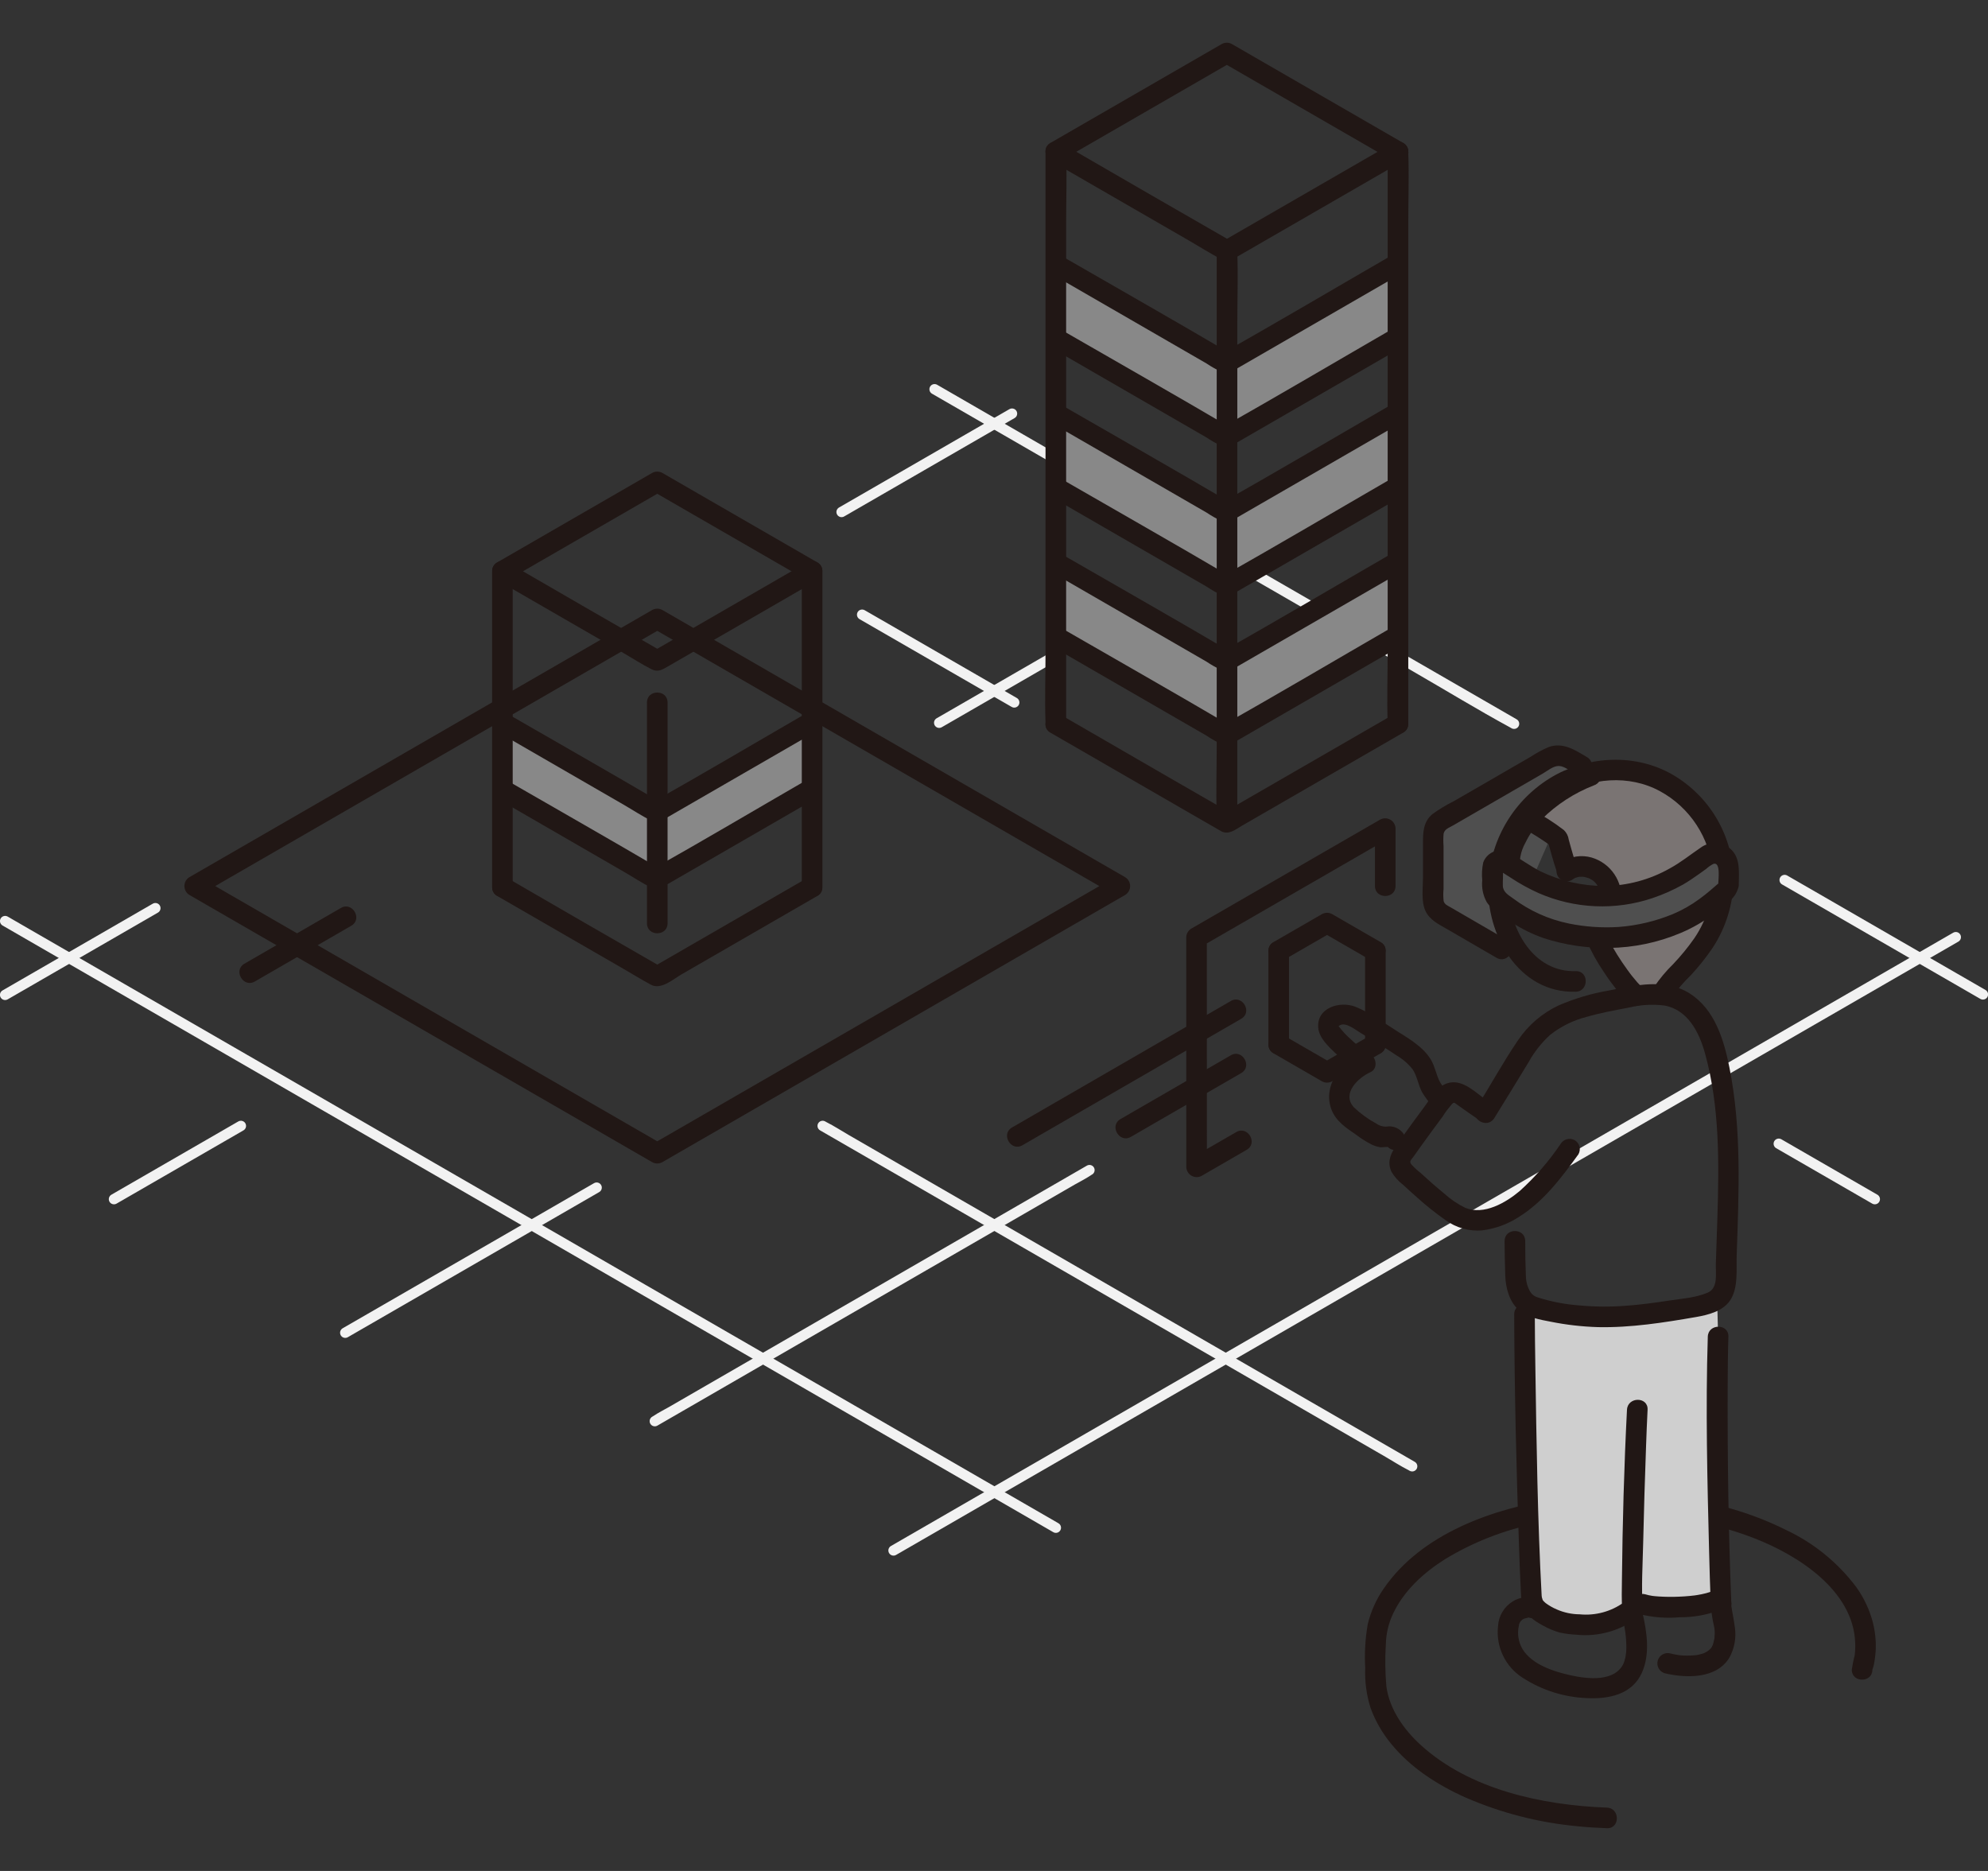 <svg width="170" height="160" viewBox="0 0 170 160" fill="none" xmlns="http://www.w3.org/2000/svg">
<rect x="0" y="0" width="170" height="160" fill="#333333" stroke="none"/>
<g id="Metaverse" clip-path="url(#clip0_6467_30575)">
<path id="Vector" d="M13.065 77.281L1.829 83.769L0.214 84.702C0.113 84.761 0.04 84.857 0.01 84.97C-0.019 85.083 -0.003 85.203 0.056 85.304C0.115 85.405 0.212 85.478 0.325 85.508C0.438 85.538 0.558 85.521 0.659 85.462L11.895 78.975L13.51 78.042C13.61 77.984 13.684 77.887 13.713 77.774C13.743 77.661 13.726 77.541 13.668 77.44C13.608 77.339 13.512 77.266 13.399 77.236C13.286 77.207 13.166 77.223 13.065 77.282V77.281Z" fill="#F2F2F2"/>
<path id="Vector_2" d="M86.32 34.989L73.575 42.347L71.742 43.404C71.692 43.433 71.649 43.472 71.614 43.518C71.578 43.564 71.553 43.617 71.538 43.673C71.523 43.729 71.52 43.787 71.528 43.845C71.535 43.902 71.554 43.957 71.584 44.007C71.613 44.057 71.651 44.101 71.698 44.136C71.744 44.171 71.796 44.197 71.852 44.212C71.908 44.227 71.967 44.23 72.024 44.222C72.081 44.215 72.137 44.196 72.187 44.166L84.932 36.808L86.764 35.751C86.865 35.692 86.939 35.596 86.968 35.483C86.998 35.37 86.981 35.249 86.923 35.149C86.864 35.048 86.767 34.974 86.654 34.945C86.541 34.915 86.421 34.932 86.32 34.991V34.989Z" fill="#F2F2F2"/>
<path id="Vector_3" d="M151.884 98.189L159.071 102.337L160.1 102.931C160.2 102.99 160.321 103.006 160.434 102.976C160.547 102.947 160.643 102.874 160.702 102.773C160.761 102.672 160.778 102.552 160.748 102.439C160.719 102.326 160.645 102.229 160.544 102.17L153.357 98.022L152.329 97.428C152.228 97.369 152.108 97.353 151.995 97.383C151.882 97.412 151.785 97.486 151.726 97.586C151.667 97.687 151.651 97.807 151.68 97.92C151.71 98.033 151.783 98.13 151.884 98.189Z" fill="#F2F2F2"/>
<path id="Vector_4" d="M73.499 52.946L84.905 59.528L86.51 60.453C86.611 60.512 86.731 60.528 86.844 60.499C86.957 60.469 87.054 60.396 87.113 60.295C87.172 60.194 87.188 60.074 87.159 59.961C87.129 59.848 87.056 59.751 86.955 59.693L75.549 53.11L73.944 52.186C73.894 52.157 73.839 52.137 73.781 52.13C73.724 52.122 73.666 52.125 73.61 52.14C73.554 52.155 73.501 52.18 73.455 52.215C73.409 52.25 73.371 52.294 73.341 52.344C73.312 52.394 73.293 52.449 73.285 52.506C73.278 52.563 73.281 52.622 73.296 52.678C73.31 52.734 73.336 52.786 73.371 52.832C73.406 52.878 73.45 52.917 73.499 52.946Z" fill="#F2F2F2"/>
<path id="Vector_5" d="M167.025 79.761L157.069 85.509L150.056 89.56L139.525 95.641L131.746 100.133L122.737 105.332L113.446 110.696L105.895 115.056L95.231 121.214L88.468 125.12L77.115 131.676L76.185 132.213C76.135 132.242 76.091 132.281 76.056 132.327C76.022 132.373 75.996 132.425 75.981 132.481C75.966 132.537 75.963 132.596 75.971 132.653C75.979 132.71 75.998 132.765 76.027 132.815C76.056 132.865 76.095 132.909 76.141 132.944C76.187 132.979 76.24 133.004 76.295 133.019C76.351 133.034 76.41 133.037 76.467 133.029C76.524 133.022 76.579 133.003 76.629 132.973L86.478 127.286L92.847 123.608L104.829 116.689L110.864 113.204L122.352 106.572L129.031 102.716L139.567 96.633L147.304 92.166L156.359 86.937L166.374 81.155L167.47 80.523C167.571 80.464 167.644 80.367 167.674 80.254C167.703 80.141 167.687 80.021 167.628 79.92C167.569 79.819 167.472 79.746 167.359 79.716C167.246 79.687 167.126 79.703 167.025 79.762V79.761Z" fill="#F2F2F2"/>
<path id="Vector_6" d="M92.943 99.683L89.258 101.811L80.359 106.951L69.637 113.144L60.363 118.501L57.281 120.282C56.803 120.558 56.291 120.807 55.834 121.119C55.814 121.132 55.792 121.143 55.771 121.155C55.721 121.185 55.677 121.223 55.642 121.269C55.607 121.316 55.582 121.368 55.567 121.424C55.553 121.48 55.549 121.538 55.557 121.596C55.565 121.653 55.584 121.708 55.613 121.758C55.642 121.808 55.681 121.852 55.727 121.887C55.773 121.922 55.826 121.947 55.882 121.962C55.938 121.976 55.996 121.98 56.053 121.972C56.111 121.964 56.166 121.945 56.216 121.916L59.9 119.788L68.799 114.647L79.521 108.454L88.795 103.098L91.877 101.317C92.355 101.041 92.867 100.791 93.324 100.48C93.344 100.466 93.368 100.456 93.387 100.443C93.488 100.385 93.561 100.288 93.591 100.175C93.62 100.062 93.604 99.942 93.545 99.841C93.486 99.74 93.389 99.667 93.277 99.637C93.164 99.608 93.043 99.624 92.943 99.683Z" fill="#F2F2F2"/>
<path id="Vector_7" d="M50.798 101.181C47.868 102.873 44.94 104.565 42.011 106.257L34.138 110.8L29.3 113.593C29.199 113.652 29.126 113.749 29.096 113.862C29.067 113.975 29.083 114.095 29.142 114.196C29.201 114.297 29.298 114.37 29.411 114.4C29.524 114.429 29.644 114.413 29.745 114.354L38.4 109.357L46.614 104.616L51.244 101.942C51.345 101.883 51.418 101.786 51.448 101.673C51.478 101.56 51.461 101.44 51.402 101.339C51.343 101.238 51.247 101.165 51.134 101.136C51.021 101.106 50.901 101.122 50.8 101.181H50.798Z" fill="#F2F2F2"/>
<path id="Vector_8" d="M20.377 95.904L10.882 101.385L9.523 102.17C9.422 102.229 9.349 102.326 9.319 102.439C9.289 102.552 9.306 102.672 9.365 102.773C9.424 102.874 9.521 102.947 9.634 102.976C9.747 103.006 9.867 102.99 9.968 102.931L19.464 97.45L20.823 96.665C20.873 96.636 20.916 96.597 20.951 96.551C20.986 96.505 21.012 96.453 21.027 96.397C21.041 96.341 21.045 96.282 21.037 96.225C21.029 96.168 21.01 96.113 20.981 96.063C20.952 96.013 20.913 95.969 20.867 95.934C20.821 95.899 20.768 95.874 20.712 95.859C20.657 95.844 20.598 95.841 20.541 95.849C20.484 95.856 20.428 95.876 20.379 95.905L20.377 95.904Z" fill="#F2F2F2"/>
<path id="Vector_9" d="M89.61 55.932L81.281 60.741L80.089 61.429C80.039 61.458 79.996 61.497 79.961 61.543C79.926 61.589 79.9 61.642 79.885 61.698C79.871 61.754 79.867 61.812 79.875 61.869C79.883 61.926 79.902 61.982 79.931 62.032C79.96 62.082 79.999 62.125 80.045 62.16C80.091 62.195 80.144 62.221 80.2 62.236C80.256 62.25 80.314 62.254 80.371 62.246C80.428 62.238 80.484 62.219 80.534 62.19L88.863 57.381L90.055 56.693C90.105 56.663 90.148 56.625 90.183 56.579C90.218 56.533 90.244 56.48 90.258 56.424C90.273 56.368 90.277 56.31 90.269 56.253C90.261 56.195 90.242 56.14 90.213 56.09C90.184 56.04 90.145 55.997 90.099 55.962C90.053 55.927 90 55.901 89.944 55.886C89.888 55.872 89.83 55.868 89.773 55.876C89.716 55.884 89.66 55.903 89.61 55.932Z" fill="#F2F2F2"/>
<path id="Vector_10" d="M90.51 130.265L80.763 124.636L74.532 121.038L62.559 114.128C60.643 113.023 58.728 111.917 56.813 110.81L45.056 104.02C43.032 102.851 41.008 101.683 38.983 100.514L27.743 94.023L21.075 90.174L10.643 84.151L2.51 79.456L0.661 78.386C0.611 78.357 0.556 78.338 0.498 78.33C0.441 78.322 0.383 78.326 0.327 78.341C0.271 78.355 0.218 78.381 0.172 78.416C0.126 78.451 0.088 78.494 0.058 78.544C0.029 78.594 0.01 78.649 0.002 78.707C-0.006 78.764 -0.002 78.822 0.012 78.878C0.027 78.934 0.053 78.987 0.088 79.033C0.123 79.079 0.166 79.118 0.216 79.147L9.397 84.448C12.074 85.994 14.752 87.54 17.429 89.085L26.657 94.414L35.417 99.471C38.085 101.011 40.752 102.551 43.419 104.091L53.394 109.852C55.741 111.208 58.087 112.563 60.434 113.918L71.335 120.21C73.522 121.473 75.709 122.735 77.896 123.997L89.144 130.493L90.069 131.028C90.17 131.087 90.29 131.104 90.403 131.074C90.516 131.044 90.612 130.971 90.671 130.87C90.73 130.769 90.747 130.649 90.717 130.536C90.688 130.423 90.614 130.327 90.513 130.268L90.51 130.265Z" fill="#F2F2F2"/>
<path id="Vector_11" d="M70.124 96.664L75.138 99.559L87.178 106.512L101.745 114.923L114.336 122.194L118.485 124.59C119.137 124.967 119.78 125.389 120.453 125.726C120.482 125.741 120.51 125.759 120.538 125.776C120.639 125.835 120.759 125.851 120.872 125.822C120.985 125.792 121.082 125.719 121.141 125.618C121.2 125.517 121.216 125.397 121.187 125.284C121.157 125.171 121.084 125.074 120.983 125.015L115.97 122.12L103.929 115.167L89.363 106.757L76.771 99.485L72.622 97.089C71.97 96.713 71.327 96.291 70.654 95.953C70.625 95.938 70.597 95.92 70.569 95.904C70.468 95.845 70.348 95.829 70.235 95.858C70.122 95.888 70.025 95.961 69.966 96.062C69.907 96.163 69.891 96.283 69.921 96.396C69.95 96.509 70.024 96.606 70.124 96.664Z" fill="#F2F2F2"/>
<path id="Vector_12" d="M152.365 75.62L159.807 79.918L165.65 83.291L169.344 85.423C169.445 85.482 169.565 85.498 169.678 85.469C169.791 85.439 169.888 85.366 169.947 85.265C170.006 85.164 170.022 85.044 169.993 84.931C169.963 84.818 169.89 84.721 169.789 84.662L162.558 80.489C160.405 79.246 158.253 78.004 156.101 76.76L152.805 74.859C152.705 74.81 152.59 74.8 152.483 74.833C152.376 74.865 152.285 74.937 152.229 75.034C152.173 75.13 152.156 75.245 152.181 75.354C152.206 75.463 152.272 75.558 152.365 75.62Z" fill="#F2F2F2"/>
<path id="Vector_13" d="M79.695 33.666L90.082 39.664L96.864 43.58L106.848 49.344L120.89 57.45C123.631 59.032 126.343 60.688 129.122 62.201C129.166 62.225 129.208 62.251 129.251 62.276C129.352 62.335 129.472 62.351 129.585 62.322C129.698 62.292 129.795 62.218 129.854 62.118C129.912 62.017 129.929 61.897 129.899 61.784C129.87 61.671 129.796 61.574 129.695 61.515L122.845 57.561L108.936 49.532L97.956 43.194L92.175 39.856L80.392 33.051L80.139 32.905C80.039 32.846 79.918 32.83 79.805 32.859C79.692 32.889 79.596 32.962 79.537 33.063C79.478 33.164 79.461 33.284 79.491 33.397C79.52 33.51 79.594 33.606 79.695 33.666Z" fill="#F2F2F2"/>
<path id="Vector_14" d="M119.486 22.579C114.457 25.486 109.429 28.387 104.926 30.99C104.901 31.005 104.872 31.02 104.848 31.034C104.775 30.99 104.707 30.951 104.638 30.913C100.194 28.347 95.243 25.484 90.287 22.622V28.951C95.243 31.814 100.195 34.676 104.638 37.242C104.707 37.281 104.775 37.32 104.848 37.364C104.872 37.349 104.901 37.334 104.926 37.319C109.429 34.715 114.457 31.815 119.486 28.909H119.564V22.579H119.486Z" fill="#888888"/>
<path id="Vector_15" d="M119.486 35.329C114.457 38.236 109.429 41.137 104.926 43.74C104.901 43.755 104.872 43.769 104.848 43.784C104.775 43.74 104.707 43.701 104.638 43.663C100.194 41.097 95.243 38.235 90.287 35.372V41.7C95.243 44.563 100.195 47.425 104.638 49.99C104.707 50.03 104.775 50.068 104.848 50.112C104.872 50.097 104.901 50.083 104.926 50.068C109.429 47.464 114.457 44.564 119.486 41.657H119.564V35.329H119.486Z" fill="#888888"/>
<path id="Vector_16" d="M119.486 48.079C114.457 50.986 109.429 53.887 104.926 56.49C104.901 56.505 104.872 56.52 104.848 56.534C104.775 56.49 104.707 56.452 104.638 56.413C100.194 53.847 95.243 50.984 90.287 48.122V54.45C95.243 57.313 100.195 60.175 104.638 62.741C104.707 62.78 104.775 62.819 104.848 62.863C104.872 62.848 104.901 62.834 104.926 62.819C109.429 60.214 114.457 57.314 119.486 54.408H119.564V48.079H119.486Z" fill="#888888"/>
<path id="Vector_17" d="M119.101 61.135C114.221 63.953 109.342 66.77 104.462 69.586H105.351C101.737 67.511 98.127 65.428 94.522 63.336L90.713 61.134C89.729 60.566 88.842 62.087 89.824 62.655C93.481 64.769 97.138 66.88 100.797 68.991C101.935 69.648 103.074 70.305 104.212 70.961C104.29 71.005 104.366 71.056 104.447 71.097C105.093 71.422 105.662 70.927 106.205 70.612L110.273 68.264L119.99 62.654C120.971 62.088 120.085 60.565 119.101 61.133V61.135Z" fill="#211715"/>
<path id="Vector_18" d="M89.843 55.212C93.844 57.523 97.844 59.834 101.844 62.145L103.16 62.905C103.59 63.192 104.041 63.447 104.509 63.668C105.028 63.872 105.447 63.536 105.879 63.286L107.344 62.439C109.261 61.331 111.179 60.223 113.098 59.115C115.376 57.8 117.654 56.484 119.931 55.168C120.913 54.601 120.027 53.078 119.042 53.647C114.164 56.465 109.314 59.341 104.404 62.102H105.293C100.463 59.259 95.586 56.493 90.732 53.691C89.749 53.123 88.861 54.645 89.843 55.212Z" fill="#211715"/>
<path id="Vector_19" d="M89.843 48.883C93.844 51.194 97.844 53.505 101.844 55.816L103.16 56.577C103.59 56.864 104.041 57.119 104.509 57.34C105.028 57.544 105.447 57.208 105.879 56.957L107.344 56.111C109.261 55.003 111.179 53.895 113.098 52.787C115.376 51.471 117.654 50.156 119.931 48.84C120.913 48.273 120.027 46.75 119.042 47.319C114.164 50.137 109.314 53.013 104.404 55.774H105.293C100.463 52.931 95.586 50.165 90.732 47.363C89.749 46.795 88.861 48.316 89.843 48.883Z" fill="#211715"/>
<path id="Vector_20" d="M89.843 42.462C93.844 44.772 97.844 47.083 101.844 49.395L103.16 50.155C103.59 50.442 104.041 50.697 104.509 50.918C105.028 51.122 105.447 50.786 105.879 50.536L107.344 49.69C109.261 48.581 111.179 47.473 113.098 46.365C115.376 45.05 117.654 43.734 119.931 42.418C120.913 41.851 120.027 40.328 119.042 40.897C114.164 43.716 109.314 46.591 104.404 49.352H105.293C100.463 46.509 95.586 43.743 90.732 40.941C89.749 40.373 88.861 41.894 89.843 42.462Z" fill="#211715"/>
<path id="Vector_21" d="M89.843 36.134C93.844 38.444 97.844 40.755 101.844 43.065L103.16 43.825C103.59 44.112 104.041 44.367 104.509 44.589C105.028 44.792 105.447 44.456 105.879 44.206L107.344 43.359C109.263 42.253 111.181 41.146 113.098 40.037C115.376 38.721 117.654 37.405 119.931 36.09C120.913 35.523 120.027 34 119.042 34.569C114.164 37.387 109.314 40.263 104.404 43.023H105.293C100.463 40.181 95.586 37.415 90.732 34.613C89.749 34.045 88.861 35.566 89.843 36.134Z" fill="#211715"/>
<path id="Vector_22" d="M89.843 29.712C93.844 32.023 97.844 34.334 101.844 36.645L103.16 37.406C103.59 37.692 104.041 37.947 104.509 38.169C105.028 38.373 105.447 38.037 105.879 37.786L107.344 36.94C109.261 35.831 111.179 34.723 113.098 33.615C115.376 32.3 117.654 30.984 119.931 29.668C120.913 29.101 120.027 27.578 119.042 28.147C114.164 30.966 109.314 33.841 104.404 36.602H105.293C100.463 33.76 95.586 30.993 90.732 28.191C89.749 27.623 88.861 29.145 89.843 29.712Z" fill="#211715"/>
<path id="Vector_23" d="M89.843 23.383C93.844 25.694 97.844 28.005 101.844 30.316L103.16 31.076C103.59 31.363 104.041 31.619 104.509 31.84C105.028 32.044 105.447 31.708 105.879 31.457L107.344 30.611C109.261 29.503 111.179 28.394 113.098 27.287C115.376 25.971 117.654 24.656 119.931 23.34C120.913 22.773 120.027 21.25 119.042 21.819C114.164 24.637 109.314 27.513 104.404 30.274H105.293C100.463 27.431 95.586 24.665 90.732 21.863C89.749 21.295 88.861 22.816 89.843 23.383Z" fill="#211715"/>
<path id="Vector_24" d="M104.045 21.571V63.834C104.045 65.788 103.974 67.757 104.045 69.71C104.045 69.742 104.045 69.774 104.045 69.806C104.045 70.94 105.807 70.942 105.807 69.806V27.544C105.807 25.59 105.878 23.62 105.807 21.667C105.807 21.635 105.807 21.603 105.807 21.571C105.807 20.438 104.045 20.436 104.045 21.571Z" fill="#211715"/>
<path id="Vector_25" d="M119.12 12.223C114.241 15.041 109.362 17.858 104.482 20.674H105.371C100.484 17.87 95.605 15.053 90.732 12.223C89.749 11.655 88.861 13.176 89.843 13.744C93.816 16.039 97.789 18.332 101.763 20.625C102.649 21.136 103.521 21.697 104.43 22.166C104.992 22.456 105.386 22.186 105.883 21.902L107.354 21.053C109.283 19.94 111.211 18.827 113.138 17.714C115.428 16.393 117.719 15.07 120.011 13.746C120.992 13.179 120.106 11.656 119.122 12.225L119.12 12.223Z" fill="#211715"/>
<path id="Vector_26" d="M90.715 13.744C95.593 10.926 100.473 8.109 105.354 5.293H104.465C109.344 8.111 114.223 10.928 119.103 13.744C120.086 14.312 120.974 12.791 119.992 12.223C115.114 9.403 110.234 6.586 105.353 3.772C105.218 3.694 105.064 3.653 104.908 3.653C104.752 3.653 104.599 3.694 104.464 3.772C99.585 6.59 94.705 9.407 89.825 12.223C88.844 12.79 89.73 14.313 90.714 13.744H90.715Z" fill="#211715"/>
<path id="Vector_27" d="M118.664 12.983V55.836C118.664 57.817 118.589 59.818 118.664 61.8C118.664 61.832 118.664 61.864 118.664 61.896C118.664 63.029 120.426 63.031 120.426 61.896V19.041C120.426 17.059 120.5 15.06 120.426 13.079C120.426 13.047 120.426 13.015 120.426 12.983C120.426 11.85 118.664 11.848 118.664 12.983Z" fill="#211715"/>
<path id="Vector_28" d="M89.406 12.983V55.836C89.406 57.817 89.332 59.818 89.406 61.8C89.406 61.832 89.406 61.864 89.406 61.896C89.406 63.029 91.168 63.031 91.168 61.896V19.041C91.168 17.059 91.243 15.06 91.168 13.079C91.168 13.047 91.168 13.015 91.168 12.983C91.168 11.85 89.406 11.848 89.406 12.983Z" fill="#211715"/>
<path id="Vector_29" d="M137.415 154.584C131.894 154.379 125.658 153.051 121.459 149.2C120.013 147.875 118.805 146.133 118.553 144.21C118.447 143.004 118.432 141.792 118.509 140.583C118.534 139.68 118.747 138.792 119.135 137.976C120.079 135.995 121.763 134.473 123.598 133.321C125.968 131.886 128.565 130.866 131.277 130.306C137.384 128.945 144.11 129.27 149.967 131.53C153.763 132.995 158.473 136.005 158.643 140.475C158.659 140.842 158.644 141.21 158.599 141.575C158.49 141.975 158.408 142.381 158.352 142.791C158.352 143.924 160.113 143.926 160.113 142.791C160.169 142.637 160.215 142.479 160.25 142.319C160.297 142.073 160.333 141.824 160.36 141.575C160.405 141.174 160.418 140.769 160.397 140.365C160.368 139.799 160.282 139.237 160.139 138.688C159.851 137.62 159.372 136.612 158.727 135.713C157.158 133.628 155.103 131.956 152.742 130.845C146.768 127.853 139.666 127.211 133.121 128.18C127.714 128.98 121.547 131.147 118.324 135.857C117.685 136.778 117.223 137.809 116.959 138.899C116.745 140.131 116.672 141.384 116.743 142.633C116.697 143.789 116.85 144.944 117.197 146.048C117.597 147.15 118.182 148.175 118.926 149.081C120.587 151.153 122.937 152.656 125.34 153.727C128.369 155.042 131.587 155.869 134.875 156.175C135.72 156.263 136.566 156.313 137.413 156.345C138.547 156.389 138.545 154.628 137.413 154.584H137.415Z" fill="#211715"/>
<path id="Vector_30" d="M56.084 97.531L26.022 80.174L17.086 75.014V76.535L47.647 58.889L56.65 53.693H55.761L87.066 71.769L95.325 76.537V75.016L64.019 93.091L55.76 97.859H56.649L56.084 97.532C55.1 96.965 54.212 98.486 55.194 99.053L55.76 99.38C55.895 99.458 56.049 99.499 56.205 99.499C56.361 99.499 56.514 99.458 56.649 99.38L87.21 81.734L96.213 76.536C96.344 76.457 96.452 76.345 96.527 76.212C96.602 76.079 96.642 75.928 96.642 75.775C96.642 75.623 96.602 75.472 96.527 75.339C96.452 75.206 96.344 75.094 96.213 75.015L65.652 57.369L56.649 52.171C56.514 52.093 56.361 52.052 56.205 52.052C56.049 52.052 55.896 52.093 55.76 52.171L24.455 70.246L16.196 75.014C16.065 75.093 15.957 75.205 15.882 75.338C15.807 75.471 15.768 75.622 15.768 75.775C15.768 75.927 15.807 76.078 15.882 76.211C15.957 76.344 16.065 76.456 16.196 76.535L46.972 94.305L55.194 99.052C56.178 99.621 57.066 98.099 56.084 97.531Z" fill="#211715"/>
<path id="Vector_31" d="M56.205 75.104V69.379C60.278 67.023 64.827 64.399 69.376 61.77H69.447V67.495H69.376C64.827 70.123 60.278 72.748 56.205 75.104Z" fill="#888888"/>
<path id="Vector_32" d="M42.963 61.809C47.446 64.399 51.924 66.988 55.945 69.309C56.006 69.344 56.068 69.379 56.134 69.419C56.156 69.406 56.182 69.392 56.205 69.379V75.104C56.182 75.117 56.156 75.13 56.134 75.144C56.068 75.104 56.006 75.069 55.945 75.033C51.924 72.713 47.446 70.123 42.963 67.534V61.809Z" fill="#888888"/>
<path id="Vector_33" d="M69.002 75.101C64.588 77.65 60.175 80.198 55.761 82.746H56.65C52.23 80.208 47.816 77.66 43.408 75.101C42.425 74.533 41.537 76.054 42.519 76.622C46.137 78.713 49.756 80.802 53.376 82.889C54.139 83.33 54.892 83.797 55.666 84.213C56.527 84.675 57.552 83.746 58.292 83.318C60.077 82.288 61.861 81.258 63.645 80.228L69.89 76.622C70.871 76.055 69.985 74.532 69.001 75.101H69.002Z" fill="#211715"/>
<path id="Vector_34" d="M42.519 68.295C46.125 70.377 49.731 72.461 53.337 74.545C54.115 74.994 54.883 75.508 55.69 75.904C56.19 76.15 56.561 75.916 56.99 75.668L58.286 74.919C60.061 73.891 61.837 72.866 63.614 71.842C65.684 70.646 67.753 69.451 69.823 68.255C70.804 67.688 69.918 66.166 68.934 66.734C64.522 69.284 60.134 71.887 55.692 74.383H56.581C52.212 71.812 47.8 69.31 43.41 66.774C42.426 66.206 41.539 67.728 42.521 68.295L42.519 68.295Z" fill="#211715"/>
<path id="Vector_35" d="M42.519 62.57C46.125 64.653 49.731 66.736 53.337 68.82C54.115 69.269 54.883 69.783 55.69 70.179C56.19 70.425 56.561 70.191 56.99 69.943L58.286 69.194C60.061 68.167 61.837 67.141 63.614 66.117C65.684 64.922 67.753 63.726 69.823 62.531C70.804 61.963 69.918 60.441 68.934 61.01C64.522 63.56 60.134 66.162 55.692 68.659H56.581C52.212 66.087 47.8 63.585 43.41 61.049C42.426 60.481 41.539 62.003 42.521 62.57L42.519 62.57Z" fill="#211715"/>
<path id="Vector_36" d="M55.324 60.075V78.962C55.324 80.095 57.086 80.097 57.086 78.962V60.075C57.086 58.941 55.324 58.94 55.324 60.075Z" fill="#211715"/>
<path id="Vector_37" d="M69.002 48.093C64.589 50.642 60.175 53.19 55.761 55.738H56.65C52.23 53.201 47.816 50.653 43.408 48.093C42.425 47.525 41.537 49.047 42.519 49.614C46.114 51.691 49.711 53.767 53.308 55.842C54.106 56.303 54.893 56.816 55.715 57.233C56.247 57.502 56.605 57.285 57.08 57.013C57.515 56.762 57.949 56.511 58.384 56.26L63.649 53.222L69.894 49.616C70.875 49.049 69.989 47.526 69.005 48.095L69.002 48.093Z" fill="#211715"/>
<path id="Vector_38" d="M43.408 49.614C47.82 47.064 52.234 44.516 56.649 41.97H55.76C60.174 44.519 64.588 47.067 69.002 49.614C69.985 50.183 70.873 48.661 69.891 48.093C65.478 45.543 61.065 42.995 56.649 40.449C56.514 40.371 56.361 40.33 56.205 40.33C56.049 40.33 55.896 40.371 55.76 40.449C51.347 42.998 46.933 45.546 42.519 48.093C41.538 48.66 42.424 50.183 43.408 49.614Z" fill="#211715"/>
<path id="Vector_39" d="M42.082 48.854V75.861C42.082 76.995 43.843 76.996 43.843 75.861V48.854C43.843 47.721 42.082 47.719 42.082 48.854Z" fill="#211715"/>
<path id="Vector_40" d="M68.564 48.854V75.861C68.564 76.995 70.326 76.996 70.326 75.861V48.854C70.326 47.721 68.564 47.719 68.564 48.854Z" fill="#211715"/>
<path id="Vector_41" d="M21.789 83.937C24.541 82.348 27.292 80.758 30.043 79.166C31.024 78.599 30.138 77.076 29.154 77.645C26.402 79.235 23.651 80.825 20.899 82.416C19.918 82.983 20.804 84.506 21.789 83.937Z" fill="#211715"/>
<path id="Vector_42" d="M117.17 88.558L113.036 90.945H113.925L109.791 88.558C108.807 87.99 107.92 89.512 108.902 90.079L113.036 92.466C113.171 92.543 113.324 92.585 113.48 92.585C113.636 92.585 113.79 92.543 113.925 92.466L118.059 90.079C119.04 89.512 118.154 87.989 117.17 88.558Z" fill="#211715"/>
<path id="Vector_43" d="M109.791 82.087L113.925 79.7H113.035C114.414 80.496 115.792 81.291 117.17 82.087C118.153 82.655 119.041 81.133 118.059 80.566L113.925 78.179C113.789 78.101 113.636 78.06 113.48 78.06C113.324 78.06 113.171 78.101 113.035 78.179L108.902 80.566C107.92 81.133 108.806 82.656 109.791 82.087Z" fill="#211715"/>
<path id="Vector_44" d="M108.465 81.327C108.469 83.638 108.465 85.951 108.465 88.261V89.317C108.465 90.451 110.226 90.453 110.226 89.317V82.353C110.226 82.011 110.226 81.669 110.226 81.327C110.226 80.194 108.465 80.191 108.465 81.327Z" fill="#211715"/>
<path id="Vector_45" d="M116.732 81.327C116.737 83.638 116.732 85.95 116.732 88.26V89.317C116.732 90.451 118.494 90.453 118.494 89.317C118.494 86.996 118.494 84.674 118.494 82.352C118.494 82.01 118.494 81.668 118.494 81.326C118.494 80.193 116.732 80.191 116.732 81.326V81.327Z" fill="#211715"/>
<path id="Vector_46" d="M119.337 75.772C119.337 74.133 119.337 72.495 119.337 70.856C119.335 70.702 119.293 70.551 119.214 70.418C119.136 70.285 119.025 70.175 118.891 70.099C118.757 70.022 118.606 69.981 118.452 69.981C118.298 69.98 118.146 70.02 118.012 70.095L101.876 79.41C101.743 79.488 101.633 79.599 101.557 79.733C101.48 79.866 101.44 80.017 101.439 80.171C101.439 86.71 101.441 93.25 101.443 99.789C101.446 99.943 101.488 100.094 101.566 100.227C101.645 100.36 101.756 100.47 101.89 100.546C102.023 100.623 102.175 100.664 102.329 100.664C102.483 100.665 102.634 100.625 102.768 100.55L106.608 98.331C107.59 97.764 106.704 96.242 105.719 96.81L101.879 99.027L103.204 99.788C103.204 93.249 103.203 86.709 103.2 80.169L102.764 80.93L118.901 71.615L117.576 70.856C117.576 72.495 117.576 74.133 117.576 75.772C117.576 76.905 119.337 76.907 119.337 75.772Z" fill="#211715"/>
<path id="Vector_47" d="M87.428 97.941C92.338 95.107 97.246 92.269 102.152 89.43L106.145 87.122C107.126 86.555 106.24 85.033 105.255 85.601C99.883 88.706 94.511 91.812 89.138 94.919C88.272 95.419 87.406 95.92 86.54 96.42C85.559 96.987 86.445 98.51 87.429 97.941H87.428Z" fill="#211715"/>
<path id="Vector_48" d="M96.703 97.223C99.85 95.406 102.997 93.587 106.143 91.766C107.124 91.199 106.238 89.677 105.253 90.245C102.107 92.064 98.96 93.883 95.814 95.702C94.832 96.269 95.718 97.791 96.703 97.223Z" fill="#211715"/>
<path id="Vector_49" d="M135.258 65.5C134.911 65.299 134.539 65.082 134.148 64.854C133.886 64.701 133.589 64.62 133.286 64.619C132.983 64.618 132.685 64.698 132.422 64.849L123.253 70.15C123.044 70.27 122.87 70.444 122.75 70.652C122.629 70.861 122.565 71.098 122.564 71.339C122.564 72.729 122.564 75.575 122.564 76.958C122.564 77.198 122.628 77.434 122.748 77.642C122.868 77.85 123.041 78.023 123.249 78.144C124.69 78.98 127.947 80.874 128.425 81.147" fill="#4F4F4F"/>
<path id="Vector_50" d="M146.031 80.06L146.063 80.005C147.127 78.153 147.553 76.004 147.274 73.887C146.665 69.647 143.059 66.099 138.781 65.857C137.136 65.761 135.493 66.072 133.996 66.763C132.5 67.453 131.197 68.502 130.203 69.816C131.24 70.373 132.24 70.994 133.198 71.677C133.294 72.003 133.721 73.648 134.032 74.452C134.529 74.153 135.117 74.042 135.688 74.139C136.26 74.237 136.778 74.537 137.148 74.984C137.501 75.46 137.715 76.026 137.764 76.617C137.813 77.208 137.696 77.8 137.425 78.328C137.174 78.855 136.773 79.296 136.272 79.597C136.404 79.924 136.492 80.141 136.492 80.141C137.341 81.976 138.479 83.663 139.863 85.138L139.897 85.171C140.618 85.05 141.35 85.018 142.079 85.074C142.366 84.522 142.75 84.026 143.211 83.61C144.416 82.283 145.289 81.353 146.031 80.06Z" fill="#7A7473"/>
<path id="Vector_51" d="M119.918 96.829C119.774 96.664 119.594 96.533 119.393 96.445C119.193 96.358 118.975 96.317 118.756 96.323C118.574 96.357 118.388 96.354 118.208 96.315C118.028 96.275 117.857 96.201 117.706 96.095C117 95.714 116.347 95.24 115.766 94.686C114.703 93.501 116.158 92.156 117.199 91.685C117.83 91.4 117.714 90.481 117.199 90.164C116.53 89.757 115.908 89.275 115.346 88.727C115.076 88.477 114.826 88.206 114.598 87.917C114.454 87.722 114.427 87.773 114.567 87.685C115.058 87.381 115.881 88.047 116.269 88.282C116.802 88.604 117.334 88.926 117.863 89.254C118.392 89.581 118.919 89.911 119.432 90.262C119.956 90.568 120.419 90.969 120.797 91.443C121.186 92.023 121.274 92.787 121.607 93.407C121.866 93.822 122.155 94.218 122.471 94.593C122.594 94.789 122.787 94.931 123.011 94.989C123.235 95.048 123.473 95.019 123.676 94.908C123.877 94.789 124.022 94.596 124.082 94.371C124.141 94.145 124.109 93.905 123.992 93.703C123.692 93.348 123.415 92.973 123.163 92.581C122.815 91.962 122.728 91.235 122.362 90.623C121.696 89.51 120.428 88.788 119.358 88.113C118.261 87.418 117.123 86.58 115.912 86.1C114.587 85.576 112.565 86.17 112.728 87.906C112.808 88.763 113.581 89.475 114.168 90.041C114.821 90.666 115.54 91.219 116.312 91.689V90.168C114.571 90.956 113.123 92.882 113.846 94.855C114.222 95.881 115.111 96.452 115.972 97.045C116.384 97.359 116.823 97.637 117.284 97.874C117.507 97.981 117.743 98.058 117.986 98.103C118.215 98.142 118.654 98.033 118.847 98.115L118.458 97.888C118.538 97.942 118.61 98.007 118.673 98.08C119.466 98.891 120.713 97.645 119.918 96.834L119.918 96.829Z" fill="#211715"/>
<path id="Vector_52" d="M137.221 112.618C135.951 112.627 134.682 112.517 133.432 112.292C131.615 111.961 130.933 111.791 130.366 111.31C130.332 115.277 130.646 130.855 130.954 136.517L131.048 136.987C131.183 137.665 132.237 138.242 133.349 138.684C133.617 138.773 133.895 138.828 134.177 138.85C136.234 139.127 138.523 138.862 140.111 137.036C141.129 137.772 147.474 137.485 147.141 136.349C146.937 130.722 146.756 119.354 146.921 114.309C146.921 114.309 146.877 112.578 146.838 111.107C146.205 111.452 145.516 111.68 144.802 111.78C142.301 112.258 139.766 112.538 137.221 112.618Z" fill="#CFCFCF"/>
<path id="Vector_53" d="M129.484 112.401C129.505 118.955 129.668 125.513 129.889 132.063C129.94 133.567 129.994 135.07 130.076 136.572C130.137 137.699 131.899 137.707 131.837 136.572C131.481 130.029 131.392 123.464 131.293 116.914C131.27 115.409 131.249 113.905 131.246 112.401C131.242 111.267 129.481 111.265 129.484 112.401Z" fill="#211715"/>
<path id="Vector_54" d="M146.039 114.309C145.844 120.443 145.997 126.601 146.152 132.736C146.189 134.198 146.231 135.66 146.291 137.122C146.335 138.252 148.096 138.257 148.052 137.122C147.803 130.986 147.72 124.836 147.738 118.696C147.742 117.234 147.754 115.771 147.801 114.309C147.837 113.175 146.075 113.176 146.039 114.309Z" fill="#211715"/>
<path id="Vector_55" d="M139.128 120.558C138.879 125.401 138.746 130.264 138.696 135.114C138.688 135.951 138.658 136.797 138.721 137.631C138.805 138.755 140.567 138.764 140.482 137.631C140.341 135.753 140.471 133.828 140.513 131.948C140.575 129.205 140.657 126.463 140.758 123.721C140.796 122.664 140.835 121.612 140.89 120.558C140.948 119.425 139.187 119.428 139.129 120.558H139.128Z" fill="#211715"/>
<path id="Vector_56" d="M130.2 137.22C130.42 138.081 131.221 138.638 131.968 139.026C132.415 139.278 132.89 139.476 133.384 139.615C133.859 139.714 134.34 139.776 134.824 139.799C136.708 139.988 138.592 139.448 140.089 138.289C140.253 138.123 140.345 137.9 140.345 137.666C140.345 137.433 140.253 137.209 140.089 137.044C139.922 136.883 139.699 136.794 139.467 136.794C139.235 136.794 139.012 136.883 138.844 137.044C137.755 137.824 136.419 138.183 135.085 138.053C134.407 138.049 133.736 137.905 133.114 137.631C132.782 137.489 132.467 137.308 132.175 137.093C132.089 137.019 132.007 136.939 131.932 136.854C131.969 136.898 131.959 136.878 131.901 136.793C131.929 136.865 131.927 136.852 131.898 136.753C131.616 135.656 129.917 136.121 130.2 137.221V137.22Z" fill="#211715"/>
<path id="Vector_57" d="M140.217 138.039C141.342 138.32 142.505 138.409 143.659 138.303C144.863 138.313 146.057 138.09 147.175 137.646C147.376 137.527 147.521 137.334 147.58 137.108C147.639 136.883 147.607 136.643 147.491 136.441C147.37 136.243 147.177 136.1 146.952 136.041C146.728 135.983 146.489 136.013 146.286 136.125C146.128 136.199 146.493 136.056 146.315 136.114C146.271 136.128 146.231 136.145 146.188 136.158C146.085 136.194 145.981 136.224 145.875 136.251C145.632 136.315 145.384 136.363 145.136 136.404C145.074 136.414 145.012 136.423 144.951 136.432C144.845 136.449 145.091 136.416 144.918 136.437C144.772 136.453 144.627 136.47 144.482 136.484C144.18 136.513 143.879 136.533 143.576 136.544C143.002 136.57 142.427 136.564 141.853 136.528C141.733 136.52 141.613 136.511 141.494 136.499C141.426 136.492 141.358 136.482 141.29 136.476C141.529 136.498 141.314 136.479 141.27 136.472C141.072 136.442 140.877 136.398 140.685 136.34C140.574 136.309 140.457 136.301 140.342 136.315C140.228 136.329 140.117 136.366 140.016 136.423C139.916 136.48 139.827 136.557 139.756 136.648C139.685 136.739 139.633 136.844 139.602 136.955C139.571 137.067 139.563 137.183 139.577 137.298C139.591 137.413 139.628 137.524 139.685 137.624C139.742 137.725 139.819 137.813 139.91 137.884C140.001 137.955 140.106 138.008 140.217 138.038V138.039Z" fill="#211715"/>
<path id="Vector_58" d="M131.527 136.769C131.178 136.623 130.799 136.564 130.422 136.595C130.046 136.627 129.682 136.748 129.362 136.949C128.996 137.173 128.689 137.483 128.47 137.852C128.25 138.221 128.124 138.638 128.102 139.066C128.004 139.926 128.15 140.795 128.523 141.575C128.895 142.356 129.479 143.016 130.209 143.48C131.849 144.541 133.745 145.142 135.697 145.219C137.556 145.313 139.564 144.919 140.402 143.052C141.122 141.449 140.832 139.557 140.451 137.906C140.196 136.802 138.498 137.27 138.753 138.374C138.966 139.213 139.074 140.075 139.074 140.941C139.074 141.2 139.048 141.458 138.997 141.712C138.97 141.832 138.941 141.951 138.904 142.068C138.893 142.105 138.766 142.414 138.85 142.232C138.095 143.861 135.781 143.591 134.323 143.271C132.892 142.958 130.991 142.355 130.188 141.015C129.838 140.411 129.729 139.697 129.885 139.016C129.898 138.891 129.945 138.772 130.019 138.671C130.093 138.569 130.192 138.489 130.307 138.438C130.425 138.384 130.566 138.382 130.681 138.33C130.737 138.304 130.8 138.368 130.637 138.29C131.654 138.778 132.549 137.259 131.527 136.769Z" fill="#211715"/>
<path id="Vector_59" d="M146.291 137.122C146.326 137.785 146.421 138.444 146.574 139.09C146.596 139.178 146.61 139.268 146.618 139.358C146.618 139.126 146.611 139.306 146.618 139.367C146.631 139.492 146.635 139.618 146.63 139.744C146.626 139.851 146.615 139.957 146.607 140.063C146.592 140.27 146.633 139.972 146.594 140.16C146.571 140.271 146.55 140.38 146.521 140.49C146.512 140.522 146.429 140.77 146.458 140.699C146.487 140.627 146.37 140.852 146.358 140.881C146.299 140.964 146.299 140.968 146.358 140.893C146.333 140.924 146.308 140.953 146.281 140.981C146.219 141.048 146.154 141.11 146.084 141.168C146.222 141.053 146.008 141.212 145.975 141.234C145.895 141.282 145.813 141.323 145.73 141.367C145.637 141.409 145.634 141.411 145.72 141.371C145.683 141.386 145.645 141.399 145.607 141.411C145.429 141.467 145.247 141.511 145.064 141.543C144.999 141.553 145.012 141.551 145.102 141.538C145.036 141.545 144.97 141.551 144.904 141.557C144.794 141.566 144.684 141.573 144.574 141.578C144.37 141.587 144.165 141.587 143.96 141.578C143.861 141.573 143.763 141.563 143.664 141.556C143.558 141.543 143.552 141.543 143.644 141.556C143.6 141.549 143.558 141.543 143.516 141.536C143.289 141.5 143.065 141.452 142.842 141.4C142.616 141.338 142.376 141.368 142.172 141.483C141.969 141.598 141.82 141.79 141.758 142.015C141.696 142.24 141.726 142.481 141.841 142.684C141.957 142.887 142.148 143.036 142.373 143.098C144.197 143.525 146.801 143.587 147.897 141.737C148.319 140.958 148.48 140.065 148.357 139.188C148.301 138.76 148.222 138.336 148.147 137.911C148.13 137.818 148.114 137.725 148.099 137.632C148.091 137.588 148.084 137.544 148.077 137.5C148.062 137.399 148.064 137.413 148.082 137.544C148.048 137.407 148.039 137.265 148.054 137.125C148.054 136.891 147.961 136.667 147.796 136.502C147.63 136.337 147.406 136.244 147.173 136.244C146.939 136.244 146.715 136.337 146.55 136.502C146.385 136.667 146.292 136.891 146.292 137.125L146.291 137.122Z" fill="#211715"/>
<path id="Vector_60" d="M128.661 106.125C128.661 107.104 128.692 108.083 128.718 109.062C128.746 110.129 129.074 111.38 129.938 112.082C130.68 112.685 131.699 112.856 132.61 113.031C133.939 113.298 135.288 113.452 136.643 113.493C139.451 113.554 142.276 113.108 145.035 112.629C146.076 112.448 147.325 112.138 147.948 111.206C148.667 110.129 148.467 108.562 148.51 107.331C148.692 101.964 148.945 96.58 147.886 91.279C147.415 88.922 146.643 86.335 144.5 84.963C142.426 83.635 139.818 84.263 137.578 84.707C136.102 84.958 134.662 85.385 133.289 85.978C131.883 86.637 130.683 87.665 129.815 88.952C128.544 90.817 127.455 92.818 126.259 94.732C125.657 95.697 127.18 96.582 127.78 95.621C128.774 94.029 129.743 92.421 130.723 90.821C131.201 89.959 131.815 89.18 132.541 88.513C133.461 87.783 134.525 87.256 135.663 86.965C136.849 86.619 138.07 86.4 139.282 86.168C140.273 85.926 141.299 85.866 142.311 85.988C144.332 86.344 145.302 88.275 145.802 90.085C147.063 94.637 147.004 99.465 146.859 104.142C146.818 105.449 146.768 106.756 146.727 108.061C146.701 108.876 146.947 110.143 146.042 110.538C145.016 110.985 143.793 111.06 142.7 111.227C141.476 111.414 140.248 111.579 139.012 111.667C137.679 111.771 136.34 111.759 135.01 111.633C133.819 111.544 132.643 111.316 131.506 110.955C131.238 110.883 131.007 110.713 130.86 110.478C130.619 110.066 130.49 109.6 130.482 109.123C130.444 108.125 130.425 107.126 130.426 106.126C130.426 104.992 128.665 104.991 128.665 106.126L128.661 106.125Z" fill="#211715"/>
<path id="Vector_61" d="M142.941 85.326C143.426 84.63 143.979 83.983 144.591 83.396C145.27 82.665 145.892 81.883 146.451 81.058C147.591 79.325 148.213 77.303 148.243 75.23C148.23 73.462 147.77 71.726 146.905 70.184C146.041 68.642 144.8 67.343 143.299 66.409C140.228 64.499 136.316 64.56 133.143 66.201C131.437 67.113 129.998 68.453 128.968 70.09C127.938 71.727 127.352 73.605 127.269 75.537C127.059 79.903 129.851 84.961 134.75 84.812C135.881 84.778 135.885 83.017 134.75 83.051C131.122 83.161 129.093 79.477 129.021 76.261C128.978 74.622 129.365 73.001 130.144 71.559C130.923 70.117 132.066 68.904 133.459 68.041C136.003 66.507 139.307 66.219 141.954 67.663C143.217 68.35 144.29 69.34 145.076 70.543C145.863 71.746 146.34 73.125 146.464 74.557C146.578 76.574 146.023 78.572 144.885 80.241C144.34 81.019 143.737 81.755 143.082 82.443C142.462 83.049 141.906 83.717 141.423 84.436C140.847 85.415 142.369 86.303 142.944 85.325L142.941 85.326Z" fill="#211715"/>
<path id="Vector_62" d="M127.2 94.141C126.27 93.521 125.218 92.369 124.005 92.578C122.967 92.757 122.425 93.808 121.847 94.587C121.159 95.512 120.48 96.443 119.81 97.382C119.197 98.24 118.462 99.126 118.999 100.227C119.25 100.642 119.577 101.008 119.962 101.304C120.358 101.671 120.76 102.034 121.166 102.391C121.944 103.095 122.765 103.75 123.625 104.351C124.518 104.996 125.609 105.305 126.707 105.224C127.826 105.09 128.9 104.703 129.848 104.094C131.985 102.773 133.523 100.715 134.976 98.712C135.092 98.51 135.124 98.271 135.065 98.045C135.006 97.82 134.86 97.627 134.66 97.508C134.457 97.395 134.219 97.365 133.994 97.424C133.769 97.482 133.576 97.626 133.455 97.823C132.459 99.299 131.288 100.648 129.968 101.842C128.775 102.85 126.894 103.946 125.298 103.29C124.641 102.968 124.033 102.555 123.492 102.063C122.807 101.505 122.145 100.918 121.494 100.321C121.201 100.093 120.929 99.84 120.679 99.566C120.476 99.302 120.694 99.169 120.876 98.911C121.392 98.18 121.915 97.452 122.445 96.73C122.751 96.311 123.059 95.893 123.37 95.476C123.6 95.104 123.863 94.754 124.155 94.429C124.249 94.341 124.252 94.308 124.379 94.307C124.382 94.307 124.745 94.568 124.848 94.64C125.332 94.985 125.817 95.332 126.312 95.662C127.259 96.292 128.142 94.767 127.202 94.141H127.2Z" fill="#211715"/>
<path id="Vector_63" d="M130.102 70.764C131.026 71.255 131.912 71.815 132.752 72.438L132.347 71.911C132.604 72.786 132.818 73.673 133.125 74.533C133.156 74.645 133.208 74.749 133.279 74.84C133.35 74.932 133.439 75.008 133.539 75.065C133.64 75.122 133.751 75.159 133.865 75.173C133.98 75.188 134.097 75.179 134.208 75.148C134.32 75.118 134.424 75.065 134.515 74.994C134.607 74.923 134.683 74.835 134.74 74.734C134.797 74.634 134.834 74.523 134.848 74.408C134.863 74.293 134.854 74.177 134.823 74.065C134.639 73.55 134.487 73.023 134.339 72.496C134.274 72.264 134.21 72.032 134.146 71.8C134.105 71.489 133.958 71.202 133.731 70.986C132.872 70.324 131.955 69.741 130.991 69.243C130.892 69.184 130.781 69.146 130.667 69.13C130.552 69.115 130.435 69.122 130.324 69.151C130.212 69.18 130.107 69.231 130.014 69.302C129.922 69.371 129.845 69.459 129.786 69.559C129.728 69.659 129.69 69.769 129.674 69.883C129.658 69.998 129.665 70.115 129.695 70.227C129.724 70.338 129.775 70.444 129.845 70.536C129.915 70.628 130.002 70.705 130.102 70.764L130.102 70.764Z" fill="#211715"/>
<path id="Vector_64" d="M134.418 75.252C134.495 75.195 134.576 75.144 134.66 75.098C134.735 75.058 134.849 75.028 134.708 75.072C134.796 75.044 134.89 75.021 134.98 74.994C135.171 74.937 134.842 74.992 135.026 74.984C135.122 74.98 135.216 74.974 135.312 74.977C135.4 74.981 135.518 74.997 135.364 74.973C135.53 75.003 135.694 75.045 135.854 75.099C135.948 75.135 135.945 75.133 135.845 75.092C135.889 75.113 135.933 75.134 135.977 75.157C136.041 75.191 136.104 75.227 136.165 75.267C136.205 75.293 136.245 75.32 136.284 75.349C136.202 75.284 136.199 75.284 136.275 75.349C136.326 75.4 136.381 75.446 136.43 75.5C136.463 75.535 136.495 75.571 136.525 75.609C136.471 75.536 136.472 75.541 136.531 75.623C136.573 75.692 136.617 75.755 136.656 75.827C136.681 75.874 136.705 75.921 136.728 75.969C136.693 75.881 136.694 75.884 136.732 75.978C136.762 76.066 136.792 76.154 136.816 76.243C136.84 76.331 136.86 76.424 136.876 76.516C136.839 76.324 136.882 76.598 136.885 76.641C136.89 76.735 136.891 76.829 136.889 76.923C136.889 76.952 136.87 77.226 136.88 77.129C136.889 77.031 136.848 77.301 136.841 77.331C136.821 77.424 136.797 77.515 136.769 77.606C136.741 77.696 136.711 77.785 136.675 77.872C136.743 77.707 136.628 77.956 136.611 77.987C136.567 78.068 136.523 78.147 136.471 78.224C136.443 78.268 136.413 78.312 136.383 78.354C136.433 78.291 136.439 78.283 136.4 78.331C136.281 78.47 136.152 78.6 136.014 78.721C135.966 78.76 135.974 78.754 136.038 78.702C135.994 78.731 135.953 78.76 135.909 78.79C135.833 78.837 135.752 78.876 135.673 78.919C135.616 78.945 135.627 78.941 135.707 78.905C135.658 78.922 135.61 78.938 135.561 78.953C135.461 78.98 135.36 79.001 135.258 79.015C135.033 79.077 134.842 79.226 134.726 79.429C134.611 79.632 134.58 79.873 134.642 80.098C134.71 80.32 134.859 80.507 135.061 80.621C135.262 80.736 135.5 80.769 135.725 80.715C137.447 80.464 138.519 78.7 138.641 77.088C138.72 76.267 138.511 75.445 138.05 74.761C137.59 74.077 136.907 73.574 136.117 73.338C135.683 73.212 135.227 73.182 134.78 73.25C134.333 73.319 133.907 73.484 133.531 73.734C133.333 73.855 133.19 74.049 133.131 74.273C133.072 74.497 133.102 74.736 133.215 74.939C133.334 75.138 133.528 75.283 133.753 75.343C133.978 75.402 134.217 75.37 134.42 75.255L134.418 75.252Z" fill="#211715"/>
<path id="Vector_65" d="M135.64 80.375C136.056 81.35 136.568 82.281 137.17 83.153C137.773 84.087 138.466 84.96 139.239 85.76C139.321 85.844 139.418 85.911 139.525 85.957C139.633 86.004 139.748 86.028 139.865 86.029C139.982 86.03 140.098 86.008 140.206 85.963C140.315 85.919 140.413 85.854 140.496 85.771C140.578 85.688 140.644 85.59 140.688 85.482C140.732 85.374 140.755 85.258 140.754 85.141C140.753 85.024 140.728 84.908 140.682 84.801C140.636 84.693 140.569 84.596 140.485 84.515C140.157 84.183 139.848 83.832 139.56 83.465C139.546 83.447 139.395 83.254 139.516 83.41C139.478 83.361 139.44 83.311 139.403 83.261C139.319 83.151 139.236 83.039 139.155 82.926C138.997 82.708 138.844 82.488 138.694 82.266C138.405 81.834 138.129 81.393 137.872 80.94C137.757 80.737 137.646 80.533 137.541 80.324C137.496 80.234 137.452 80.142 137.409 80.051C137.385 79.999 137.362 79.947 137.338 79.895C137.266 79.739 137.411 80.071 137.343 79.908C137.276 79.686 137.126 79.498 136.924 79.383C136.723 79.268 136.485 79.235 136.26 79.291C136.035 79.355 135.845 79.504 135.73 79.707C135.614 79.909 135.583 80.149 135.643 80.374L135.64 80.375Z" fill="#211715"/>
<path id="Vector_66" d="M129.998 74.514C129.867 73.675 130.022 72.817 130.438 72.078C130.797 71.336 131.27 70.655 131.84 70.059C133.107 68.801 134.62 67.818 136.283 67.169C136.504 67.101 136.691 66.951 136.806 66.75C136.92 66.548 136.954 66.311 136.9 66.086C136.837 65.861 136.688 65.67 136.485 65.555C136.282 65.439 136.042 65.409 135.816 65.469C133.819 66.311 131.879 67.38 130.412 69.01C129.018 70.56 127.774 72.839 128.298 74.981C128.569 76.081 130.268 75.615 129.997 74.512L129.998 74.514Z" fill="#211715"/>
<path id="Vector_67" d="M147.811 75.648C147.811 75.742 147.792 75.834 147.755 75.92C147.717 76.005 147.662 76.082 147.593 76.144C146.515 77.169 145.298 78.035 143.977 78.718C141.846 79.7 139.524 80.197 137.179 80.176C135.509 80.145 133.853 79.879 132.257 79.385C130.771 78.828 129.39 78.022 128.174 77.001C128.005 76.865 127.869 76.693 127.775 76.497C127.681 76.301 127.632 76.086 127.633 75.869V74.254C127.633 74.136 127.664 74.02 127.724 73.918C127.783 73.817 127.868 73.732 127.971 73.674C128.074 73.616 128.19 73.586 128.308 73.587C128.426 73.589 128.541 73.621 128.643 73.682C129.728 74.332 130.932 75.217 132.261 75.712C133.912 76.32 135.656 76.638 137.416 76.653C139.264 76.585 141.076 76.118 142.725 75.281C143.864 74.766 144.949 73.89 146.015 73.155C146.192 73.041 146.396 72.978 146.607 72.971C146.817 72.964 147.025 73.014 147.209 73.116C147.394 73.218 147.547 73.368 147.652 73.55C147.758 73.732 147.813 73.939 147.811 74.15V75.648Z" fill="#4F4F4F"/>
<path id="Vector_68" d="M146.929 75.648C146.943 75.511 147.065 75.49 146.855 75.623C146.793 75.67 146.734 75.722 146.679 75.778C146.536 75.903 146.392 76.027 146.247 76.15C145.944 76.406 145.636 76.654 145.315 76.885C144.618 77.397 143.863 77.827 143.067 78.165C141.576 78.781 139.997 79.155 138.388 79.274C136.972 79.36 135.551 79.261 134.161 78.978C132.434 78.626 130.807 77.895 129.398 76.837C128.99 76.541 128.536 76.299 128.513 75.758C128.496 75.317 128.554 74.869 128.513 74.431C128.492 74.204 128.513 74.265 128.377 74.453C128.305 74.55 128 74.257 128.347 74.53C128.42 74.581 128.495 74.628 128.573 74.671C128.78 74.8 128.986 74.932 129.189 75.062C129.943 75.562 130.736 76 131.56 76.371C134.652 77.726 138.138 77.878 141.336 76.796C142.233 76.491 143.1 76.105 143.927 75.642C144.382 75.378 144.817 75.078 145.249 74.773C145.465 74.62 145.68 74.465 145.896 74.31C146.084 74.139 146.293 73.993 146.519 73.877C147.174 73.668 146.929 75.301 146.929 75.648C146.929 76.782 148.69 76.784 148.69 75.648C148.69 74.504 148.872 73.212 147.801 72.455C147.447 72.211 147.026 72.084 146.597 72.093C146.168 72.102 145.752 72.246 145.409 72.504C144.537 73.095 143.717 73.761 142.788 74.265C141.082 75.231 139.16 75.748 137.2 75.77C135.306 75.766 133.437 75.338 131.731 74.516C130.837 74.057 130.033 73.457 129.16 72.965C128.961 72.839 128.736 72.758 128.502 72.73C128.268 72.702 128.03 72.727 127.807 72.803C127.584 72.879 127.38 73.005 127.212 73.17C127.043 73.335 126.914 73.536 126.834 73.758C126.729 74.258 126.701 74.77 126.751 75.279C126.685 75.926 126.82 76.579 127.136 77.147C127.621 77.877 128.551 78.418 129.275 78.885C130.133 79.443 131.055 79.896 132.022 80.234C133.828 80.816 135.717 81.097 137.614 81.065C139.708 81.037 141.775 80.605 143.705 79.792C144.754 79.353 145.74 78.777 146.64 78.081C147.476 77.439 148.577 76.778 148.69 75.648C148.688 75.415 148.595 75.192 148.43 75.028C148.265 74.863 148.042 74.769 147.809 74.768C147.577 74.773 147.356 74.867 147.192 75.031C147.028 75.195 146.934 75.416 146.929 75.648Z" fill="#211715"/>
<path id="Vector_69" d="M135.703 64.74C134.672 64.141 133.661 63.444 132.42 63.89C131.882 64.123 131.364 64.403 130.875 64.727L129.225 65.681L125.893 67.607L124.314 68.518C123.677 68.834 123.068 69.202 122.493 69.619C121.676 70.303 121.682 71.24 121.682 72.214C121.682 73.188 121.682 74.152 121.682 75.121C121.682 75.99 121.521 77.067 121.885 77.877C122.254 78.698 123.065 79.061 123.802 79.489C125.195 80.297 126.587 81.104 127.978 81.911C128.962 82.478 129.85 80.957 128.867 80.39C127.877 79.818 126.887 79.244 125.899 78.668L124.054 77.597C123.809 77.455 123.518 77.349 123.449 77.045C123.412 76.705 123.41 76.362 123.443 76.021C123.443 75.183 123.443 74.344 123.443 73.506V72.356C123.414 72.004 123.416 71.651 123.447 71.299C123.521 70.9 123.943 70.771 124.263 70.585L125.856 69.664L128.78 67.974L131.934 66.15C132.33 65.921 132.843 65.48 133.326 65.505C133.82 65.53 134.394 66.021 134.812 66.264C135.794 66.836 136.682 65.313 135.701 64.743L135.703 64.74Z" fill="#211715"/>
</g>
<defs>
<clipPath id="clip0_6467_30575">
<rect width="170" height="170" fill="white" transform="translate(0 -5)"/>
</clipPath>
</defs>
</svg>
